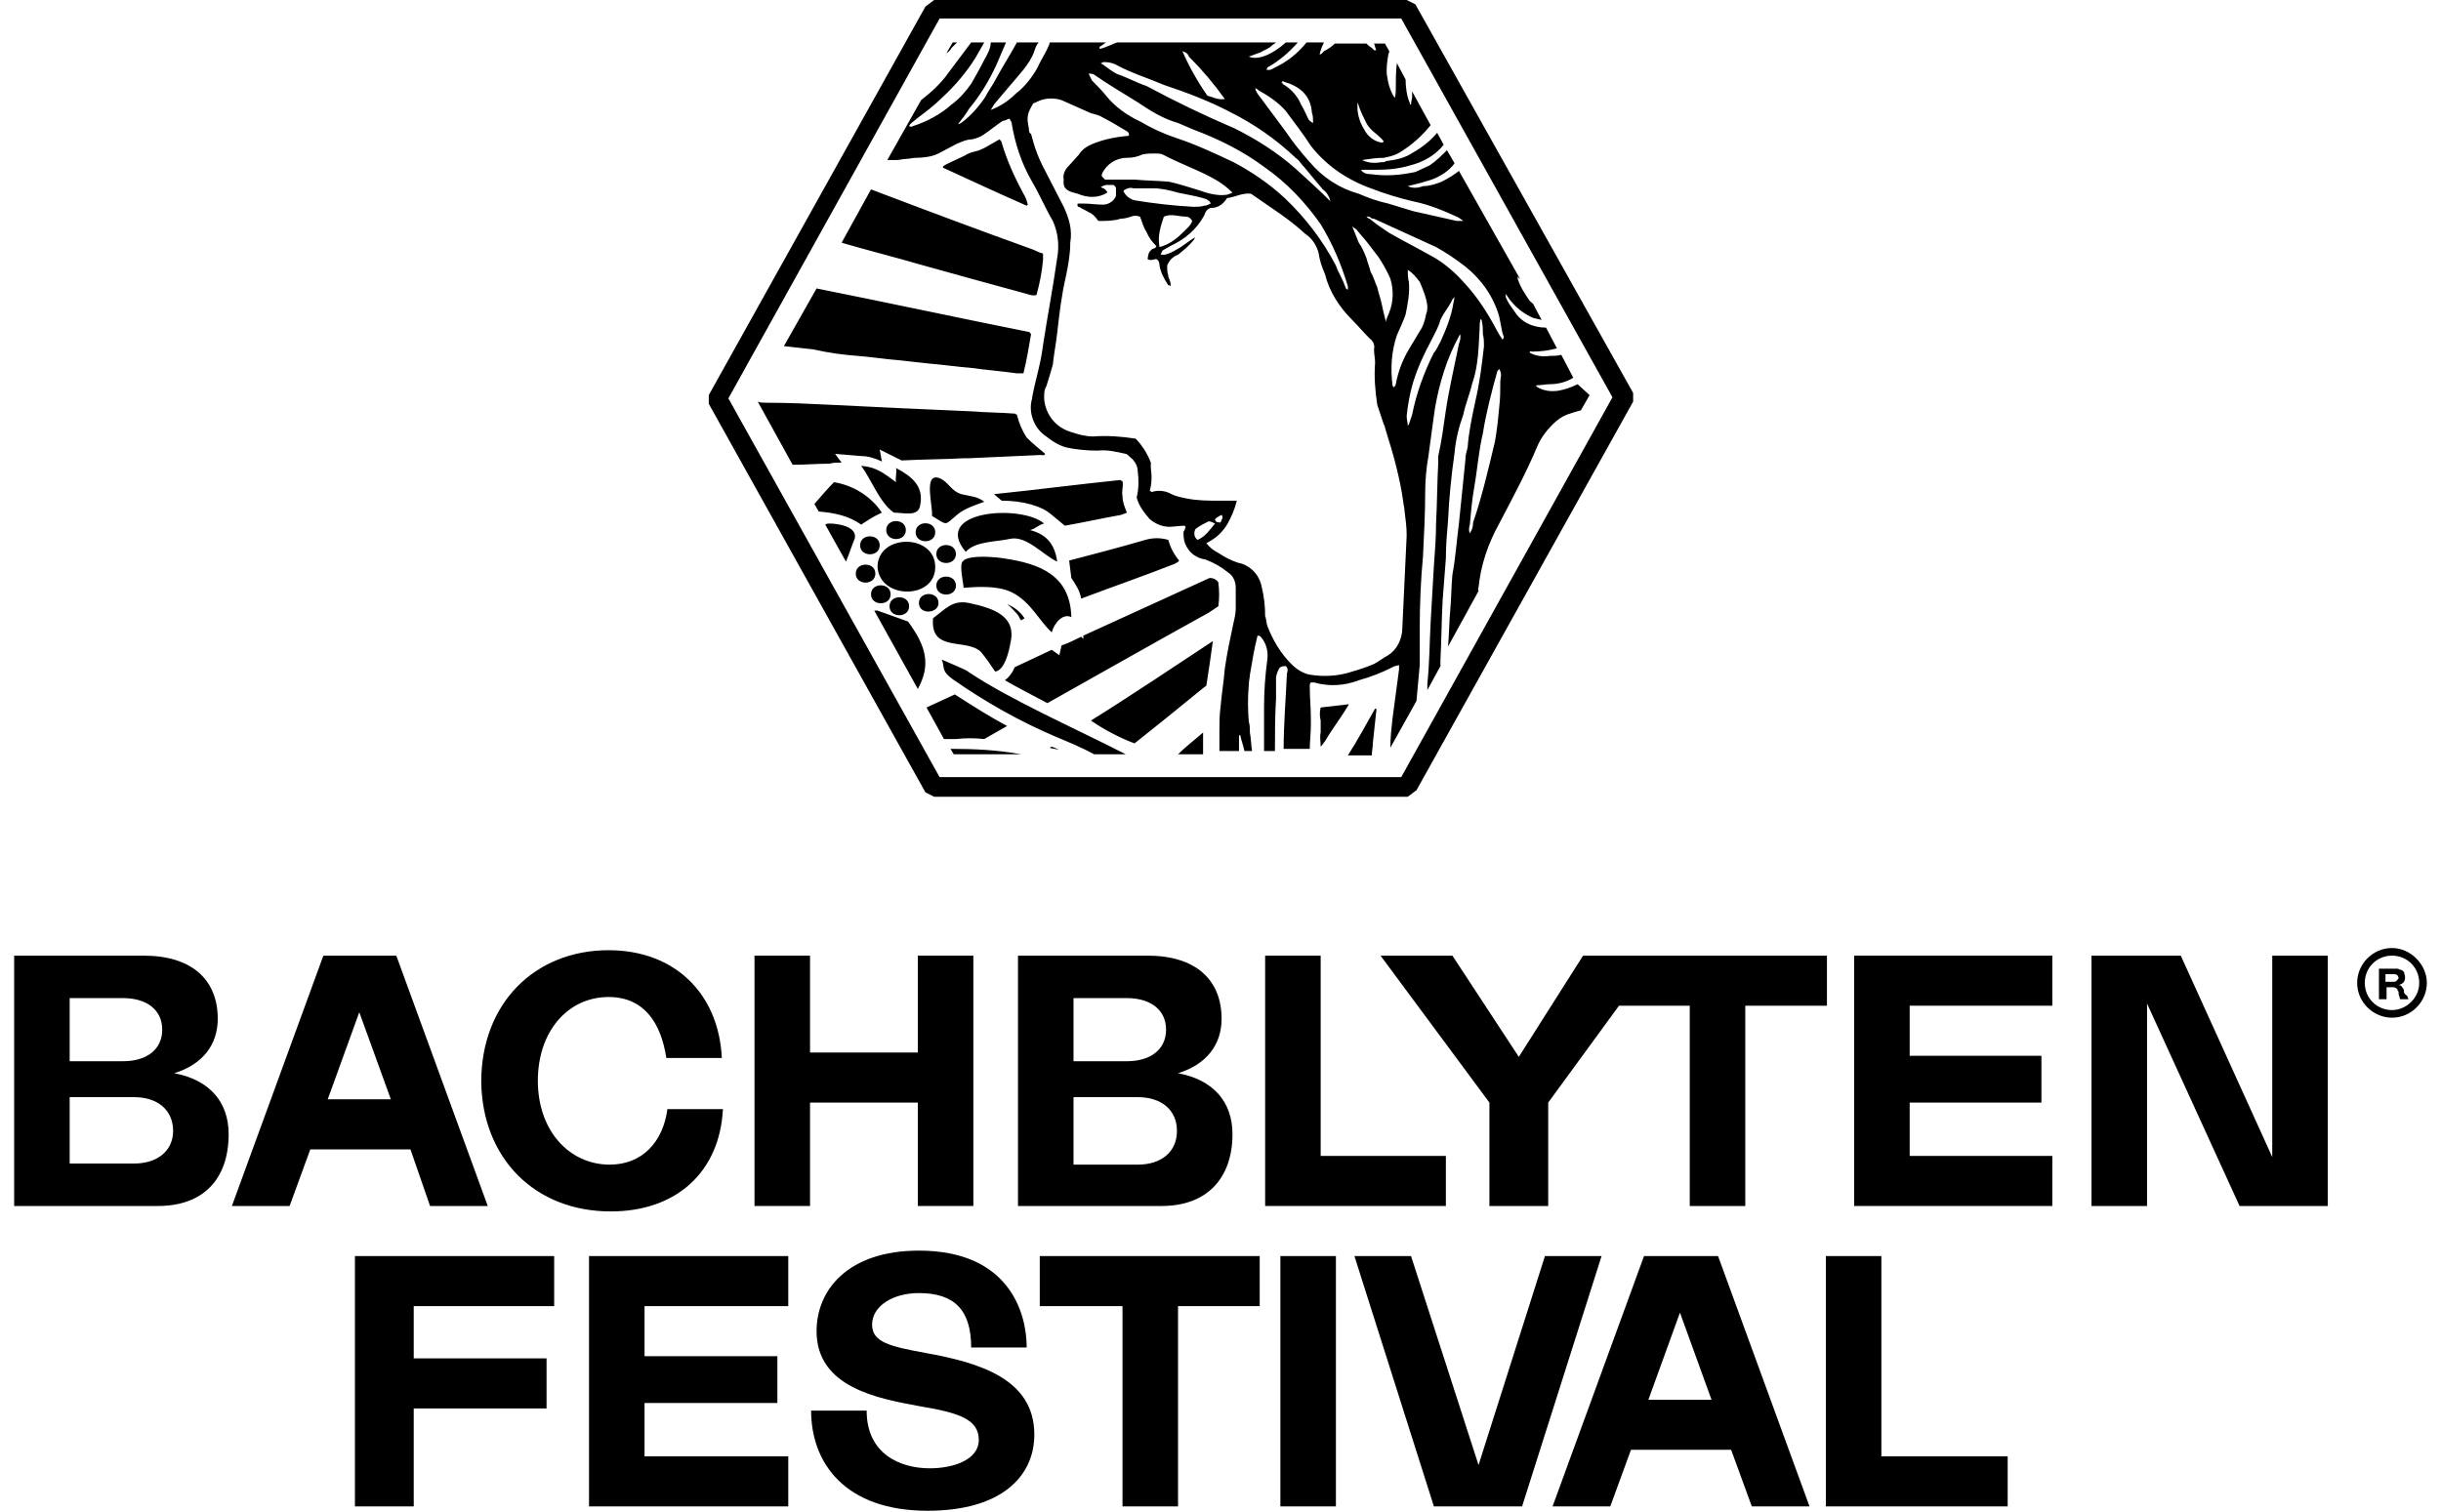 <?xml version="1.0" encoding="UTF-8"?> <svg xmlns="http://www.w3.org/2000/svg" xmlns:xlink="http://www.w3.org/1999/xlink" version="1.1" id="Ebene_1" x="0px" y="0px" viewBox="0 0 224.2 138.9" style="enable-background:new 0 0 224.2 138.9;" xml:space="preserve"> <g> <g> <path d="M16,98.6c2.6-0.8,4-2.6,4-5c0-3.6-2.4-5.8-6.8-5.8H1.3v23h13.2c4.2,0,6.5-2.5,6.5-6.6C21,101.2,19.2,99.2,16,98.6z M6.4,91.7h4.9c2.2,0,3.6,1.1,3.6,2.9c0,1.8-1.4,2.9-3.6,2.9H6.4V91.7z M12.3,106.9H6.4v-6.1h5.9c2.2,0,3.6,1.2,3.6,3.1 C15.9,105.7,14.5,106.9,12.3,106.9z"></path> <path d="M39.5,110.8h5.3l-8.4-23h-6.7l-8.4,23h5.3l1.9-5.2h9.2L39.5,110.8z M30.1,101l2.9-8l2.9,8H30.1z"></path> <path d="M56.1,111.3c6,0,10-3.6,10.3-9.4h-5.1c-0.4,3-2.3,5.1-5.3,5.1c-3.7,0-6.6-3.1-6.6-7.7c0-4.6,2.8-7.7,6.5-7.7 c3.2,0,4.8,2.3,5.3,5.6h5.1c-0.3-6-4.4-9.9-10.4-9.9c-6.8,0-11.7,4.9-11.7,12.1C44.3,106.4,49.1,111.3,56.1,111.3z"></path> <polygon points="84.3,110.8 89.4,110.8 89.4,87.8 84.3,87.8 84.3,96.7 74.4,96.7 74.4,87.8 69.3,87.8 69.3,110.8 74.4,110.8 74.4,101.3 84.3,101.3 "></polygon> <path d="M113.2,104.2c0-3-1.8-5-5-5.6c2.6-0.8,4-2.6,4-5c0-3.6-2.4-5.8-6.8-5.8H93.5v23h13.2C110.9,110.8,113.2,108.2,113.2,104.2 z M98.6,91.7h4.9c2.2,0,3.6,1.1,3.6,2.9c0,1.8-1.4,2.9-3.6,2.9h-4.9V91.7z M98.6,106.9v-6.1h5.9c2.2,0,3.6,1.2,3.6,3.1 c0,1.9-1.4,3.1-3.6,3.1H98.6z"></path> <polygon points="132.8,106.2 121.3,106.2 121.3,87.8 116.2,87.8 116.2,110.8 132.8,110.8 "></polygon> <polygon points="136.8,110.8 142.2,110.8 142.2,101.3 148.7,92.4 155.2,92.4 155.2,110.8 160.3,110.8 160.3,92.4 167.8,92.4 167.8,87.8 152,87.8 147.6,87.8 145.4,87.8 139.5,97.1 133.4,87.8 126.8,87.8 136.8,101.3 "></polygon> <polygon points="170.3,110.8 188.5,110.8 188.5,106.2 175.4,106.2 175.4,101.3 187.5,101.3 187.5,97 175.4,97 175.4,92.4 188.5,92.4 188.5,87.8 170.3,87.8 "></polygon> <polygon points="208.7,87.8 208.7,106.3 200.3,87.8 192.1,87.8 192.1,110.8 197.2,110.8 197.2,92.2 205.7,110.8 213.8,110.8 213.8,87.8 "></polygon> <polygon points="32.6,138.4 38,138.4 38,129.4 50.2,129.4 50.2,124.8 38,124.8 38,120 50.9,120 50.9,115.4 32.6,115.4 "></polygon> <polygon points="54.1,138.4 72.4,138.4 72.4,133.8 59.2,133.8 59.2,128.9 71.4,128.9 71.4,124.6 59.2,124.6 59.2,120 72.4,120 72.4,115.4 54.1,115.4 "></polygon> <path d="M85,124.3c-3.3-0.6-4.9-1-4.9-2.6c0-1.7,1.9-2.9,4.3-2.9c3.3,0,4.8,1.6,4.8,5h5.1c0-3.3-1.7-8.9-9.9-8.9 c-6.5,0-9.4,3.6-9.4,7.4c0,5.2,5.7,6.2,9.5,6.9c3.6,0.6,5.4,1.2,5.4,3.1c0,1.8-2.3,2.6-4.5,2.6c-2.7,0-5.8-1.3-5.8-5.3h-5.1 c0,4.8,3.1,9.2,10.7,9.2c6.7,0,9.8-3.1,9.8-7C95,126.7,90,125.2,85,124.3z"></path> <polygon points="95.5,120 103.1,120 103.1,138.4 108.2,138.4 108.2,120 115.7,120 115.7,115.4 95.5,115.4 "></polygon> <rect x="117.6" y="115.4" width="5.1" height="23"></rect> <polygon points="141.9,115.4 135.8,134.6 129.6,115.4 124.4,115.4 131.7,138.4 139.8,138.4 147.1,115.4 "></polygon> <path d="M151,115.4l-8.4,23h5.3l1.9-5.2h9.2l1.9,5.2h5.3l-8.4-23H151z M151.4,128.6l2.9-8l2.9,8H151.4z"></path> <polygon points="172.8,115.4 167.7,115.4 167.7,138.4 184.4,138.4 184.4,133.8 172.8,133.8 "></polygon> </g> <g> <path d="M80.6,56.1c-0.1,0-0.2,0-0.3,0l4,7.2c1.2-2.2,0.8-3.9-0.9-6.2L80.6,56.1z M86.5,60.6c0.3,0.7-0.1,1,1,1.8 c3,2.1,6.2,3.9,9.5,5.3c1.2,0.5,2.4,1,3.5,1.6h2.9c-5.1-2.6-10.6-5-14.5-7.6C89.1,61.7,86.5,60.6,86.5,60.6L86.5,60.6z M96.6,68.6 c-0.1,0-0.1,0.1-0.2,0.1c0.3,0.1,0.6,0.1,0.9,0.2C97.1,68.8,96.9,68.7,96.6,68.6C96.7,68.6,96.6,68.6,96.6,68.6L96.6,68.6z M90.4,67.9c0.7-0.4,1.4-0.8,2.1-1.2c-1.5-0.8-3.1-1.8-4.8-2.9c-0.9,0.4-1.7,0.8-2.6,1.2l1.6,2.9c0.4,0,0.7,0,1.1,0 C88.7,67.8,89.5,67.8,90.4,67.9L90.4,67.9z M86,53.8c0,1.1,1.8,1.1,1.8,0C87.8,52.7,86,52.7,86,53.8L86,53.8z M123.9,64.7 C123.9,64.7,123.9,64.6,123.9,64.7c-0.9,0.1-1.7,0.2-2.6,0.3c-0.1,0.4-0.1,0.8,0,1.2c0,0.4,0,0.7,0,1.1c-0.1,0.4,0,0.8,0,1.3 c0.2-0.2,0.3-0.4,0.4-0.5C122.4,66.9,123.2,65.9,123.9,64.7L123.9,64.7L123.9,64.7z M108.2,69.3h2.3c0-0.7,0-1.3,0-2 C109.7,68,108.9,68.6,108.2,69.3z M104.2,68.3c3.8-3,6.4-5.2,6.6-5.3c0.2-1.3,0.4-2.6,0.6-4.1c-3.8,2.5-7.5,5-11.2,7.3 C101.5,67.1,102.9,67.8,104.2,68.3L104.2,68.3z M83.2,48.7c0-1.1-1.8-1.1-1.8,0C81.4,49.8,83.2,49.8,83.2,48.7L83.2,48.7z M86.2,55.4c0-1.1-1.8-1.1-1.8,0S86.2,56.4,86.2,55.4L86.2,55.4z M81.8,54.6c0-1.1-1.8-1.1-1.8,0C80,55.7,81.8,55.7,81.8,54.6 L81.8,54.6z M84.1,48.9c0,1.1,1.8,1.1,1.8,0C85.9,47.8,84.1,47.8,84.1,48.9z M111,56.3c0.3-0.2,0.6-0.4,0.9-0.6 c0.1-0.7,0.1-1.4,0-2.2c-0.2-0.3-0.5-0.4-0.8-0.4c-3.9,1.8-7.7,3.5-11.6,5.3v0.3l-0.2-0.2c-0.6,0.3-1.2,0.6-1.8,0.8l-0.2,0.9 l-0.7-0.5l-3.4,1.6c-0.2,0.5-0.5,0.9-0.9,1.2c1.2,0.7,2.6,1.4,3.9,2.1C101.2,61.8,106.1,59,111,56.3L111,56.3z M126.3,65.1 c-0.8,1.4-1.6,2.9-2.5,4.3h2.2c0-0.4,0.1-0.8,0.1-1.2c0.1-0.9,0.2-1.8,0.3-2.8C126.4,65.3,126.5,65.1,126.3,65.1L126.3,65.1z M80.4,52.7c0-1.1-1.8-1.1-1.8,0C78.6,53.8,80.4,53.8,80.4,52.7L80.4,52.7z M105.2,49.6c-2.4,0.7-4.7,1.3-7,1.9l0.2,1.6 c0.4,0.6,0.8,1.2,0.9,1.9c2.9-1.1,5.8-2.1,8.6-3.2c0.1-0.1,0.3-0.1,0.4-0.3c-0.5-0.6-0.8-1.2-1-1.9 C106.6,49.4,105.9,49.4,105.2,49.6z M76.2,48.1c-0.1,0-0.3,0-0.4,0.1l1.9,3.4c0.3-0.7,0.5-1.4,0.8-2.1 C78.8,48.4,77,48.1,76.2,48.1L76.2,48.1z M81,47.1c-1-1.5-2.6-2.5-4.4-2.8c-0.5,0.5-1.2,1.3-1.8,2l0.4,0.7 c1.4,0.1,2.8,0.4,3.9,1.2C79.7,47.8,80.3,47.4,81,47.1L81,47.1z M87.3,68.8l0.3,0.5h6.2C91.6,68.9,89.5,68.8,87.3,68.8L87.3,68.8z M86,50.9c0,1.1,1.8,1.1,1.8,0C87.8,49.8,86,49.8,86,50.9L86,50.9z M78.8,32.7c1.3,0.1,2.5,0.3,3.8,0.4c0.9,0.1,1.8,0.2,2.7,0.3 c1.3,0.1,2.6,0.3,3.9,0.4c1.4,0.2,2.8,0.3,4.2,0.5c0.2,0,0.4,0,0.6,0c0.3-1.2,0.5-2.4,0.7-3.6c-0.1-0.1-0.1-0.2-0.2-0.2 c-6.5-1.3-13-2.7-19.5-4l-3,5.3l2.7,0.3C76,32.4,77.4,32.6,78.8,32.7L78.8,32.7z M94,17.8c-0.8-1.5-1.5-3-2-4.7 c0-0.1-0.1-0.2-0.2-0.3c-0.2,0.1-0.5,0.3-0.7,0.4c-0.5,0.3-1,0.6-1.5,0.7c-0.4,0.1-0.7,0.2-1,0.4c-0.6,0.3-1.1,0.5-1.7,0.8 c-0.1,0.1-0.3,0.1-0.3,0.3c2.6,1.2,5.2,2.4,7.7,3.5l0.1-0.1C94.3,18.4,94.2,18.1,94,17.8z M103.1,44.2c-0.1,0-0.2-0.1-0.2-0.1 c-3.9,0.4-7.7,0.9-11.6,1.3L92,46c2,0,3.7,0.5,4.6,1.3l1.2,1c1.7-0.3,3.5-0.7,5.2-1c0.2-0.1,0.3-0.1,0.5-0.2 c-0.2-0.5-0.4-1-0.4-1.5C103,45.1,103.2,44.7,103.1,44.2L103.1,44.2z M92.8,59.1c0.6-2.5-1.5-3.2-3.8-3.7 c-1.5-0.3-2.1,0.5-3.3,1.4c-0.3,3.2,3.1,1.8,4.4,3.1c0.5,0.6,0.9,1.2,1.3,1.8C92.3,61.6,92.7,59.7,92.8,59.1z M144.9,35.3 c-0.6,0.3-1.2,0.5-1.8,0.6c-0.7,0.1-1.4,0-2-0.4v-0.1c0.4,0,0.9-0.1,1.2-0.1c0.8,0,1.6-0.2,2.2-0.6l-1.1-2.1 c-0.4,0.1-0.7,0.1-1.1,0.1c-0.6,0.1-1.3,0-1.8-0.3c0-0.2,0.1-0.1,0.2-0.1h0.1c0.7,0,1.5-0.1,2.2-0.3l-1-1.9 c-1.2,0-2.3-0.5-2.9-1.5c-0.3-0.4-0.6-0.8-0.8-1.3V27c0.2,0.3,0.4,0.6,0.6,0.8c0.5,0.6,1.2,1.1,1.9,1.4c0.3,0.1,0.5,0.1,0.8,0.2 l-0.8-1.5c-0.1-0.1-0.3-0.2-0.4-0.4c-0.4-0.6-0.8-1.2-1-1.9v-0.2c0.1,0.1,0.1,0.2,0.2,0.2l-5.6-9.9c-0.5,0.4-1,0.7-1.6,1 c-0.5,0.2-1.1,0.4-1.7,0.4c-0.5,0.2-1,0.2-1.4,0c0.4-0.1,0.8-0.2,1.2-0.3c0.3-0.1,0.7-0.2,1-0.3c0.8-0.3,1.6-0.8,2.1-1.5l-0.7-1.2 c-0.5,0.5-1,1-1.6,1.4c-0.4,0.2-0.9,0.4-1.3,0.6c-1.4,0.3-2.7,0.4-4.1,0.2c-0.4,0-0.7-0.1-0.9-0.4h1.4c1.1,0,2.1-0.1,3.1-0.4 c1.2-0.3,2.3-0.9,3.1-1.9l-0.6-1.1c-0.6,0.7-1.3,1.3-2.2,1.8c-0.7,0.5-1.6,0.7-2.5,0.8c-0.1,0.1-0.2,0.1-0.4,0.1 c-0.6,0.1-1.2,0.1-1.8-0.2c0.7-0.1,1.3-0.2,2-0.2c0.5-0.1,0.9-0.2,1.3-0.4c1.2-0.7,2.2-1.6,3-2.6l0,0l-1.7-3.1c0,0.2,0,0.4,0,0.5 c0,0.2-0.1,0.4-0.1,0.7c-0.1,0-0.1,0-0.1-0.1c-0.3-0.7-0.4-1.5-0.4-2.2l-0.8-1.5c-0.1,0.8-0.1,1.5-0.1,2.3c0,0.3,0,0.6-0.1,0.9 c-0.4-0.6-0.6-1.3-0.7-2c-0.1-0.6,0-1.3,0.1-1.9c0-0.1,0.1-0.3,0.1-0.4l-0.4-0.7h-1c0.1,0.2,0.1,0.4,0.2,0.6 c-0.2,0.1-0.3-0.1-0.4-0.2c-0.2-0.1-0.4-0.3-0.5-0.4h-2.9c-0.3,0.3-0.6,0.5-1,0.7c-0.1,0.1-0.2,0.3-0.4,0.3 c0.1-0.4,0.2-0.7,0.4-1.1h-1.6c-0.8,1-1.8,1.8-2.9,2.3c-0.2,0.1-0.4,0.3-0.8,0.2c0.1-0.1,0.1-0.1,0.1-0.2c1.1-0.6,2-1.4,2.8-2.3 h-1.1c-1.1,1-2.5,1.7-3.4,1.3c0.3-0.1,0.8-0.3,1.1-0.4c0.3-0.2,0.7-0.3,1-0.6c0.1-0.1,0.3-0.2,0.4-0.3h-14.6 c-0.3,0.1-0.7,0.3-1,0.4c-0.2,0.1-0.3,0.1-0.6,0.2V4.3c0.2-0.1,0.4-0.3,0.6-0.4h-5.2V4c-0.3,0.8-0.8,1.5-1.1,2.2 c-0.5,0.9-1.2,1.8-2,2.4c-0.7,0.7-1.5,1.2-2.3,1.5c0.1-0.2,0.2-0.3,0.3-0.5c0.9-1.1,1.8-2.1,2.7-3.2c0.4-0.5,0.8-1.1,1-1.7 c0.1-0.3,0.2-0.6,0.4-0.8h-2c-0.6,1.1-1.3,2.2-1.9,3.3c-0.3,0.6-0.7,1.1-1,1.7c-0.6,0.9-1.3,1.7-2.1,2.3c-0.1,0.1-0.3,0.2-0.4,0.2 c0.4-0.5,0.7-0.9,1-1.4c1-1.2,1.8-2.5,2.5-4c0.3-0.7,0.6-1.4,0.9-2.1h-1.4C91,4.4,90.7,5,90.4,5.5c-0.4,0.8-0.8,1.5-1.2,2.2 c-0.5,0.7-1.1,1.4-1.8,1.9c-1,0.9-2.3,1.6-3.6,2c-0.1,0.1-0.2,0-0.3,0c0.1-0.3,0.4-0.4,0.7-0.7c0.8-0.6,1.6-1.2,2.3-1.9 c1.2-1.1,2.3-2.4,3.1-3.7c0.3-0.5,0.5-0.9,0.8-1.4h-1.2l-2.1,2.8c-0.7,1-1.6,1.8-2.5,2.5l-3.1,5.5c0.3,0,0.6,0,0.9,0 c0.2,0,0.6-0.1,0.8-0.1c0.3,0,0.6-0.1,0.9-0.1c0.7,0,1.5-0.1,2.1-0.4c0.6-0.3,1.1-0.6,1.7-0.9c0.5-0.2,0.9-0.4,1.4-0.4 c0.4-0.1,0.7-0.2,1-0.4c0.6-0.4,1.2-0.9,1.8-1.3c0.2,0,0.3-0.1,0.6-0.2c0.1,0.1,0.1,0.2,0.2,0.3c0.3,1.9,0.9,3.8,1.9,5.5 c0.7,1.2,1.2,2.4,1.9,3.6c0.5,1.1,0.6,2.3,0.4,3.4c-0.4,2.8-0.9,5.4-1.3,8c-0.2,1.7-0.7,3.2-1,4.8v0.1c-0.4,1.3,0.2,2.8,1.3,3.5 c0.5,0.4,1.1,0.8,1.8,1c0.9,0.2,1.9,0.3,2.9,0.3c0.9-0.1,1.7,0.1,2.6,0.3c0.1,0,0.3,0.2,0.4,0.3c0.4,0.3,0.7,0.8,0.7,1.3 c0.1,0.8,0.1,1.6-0.1,2.4c0.2,0.8,0.7,1.4,1.2,2c0.5,0.4,1.1,0.7,1.8,0.7c0.4,0,1-0.1,1.4-0.1c0.2,0.1,0,0.3,0,0.4 c-0.1,0.1-0.1,0.2-0.1,0.3c0,0.5,0.1,1,0.4,1.4c0.3,0.5,0.9,0.9,1.6,1c0.8,0.3,1.5,0.7,2.1,1.2c0.5,0.3,0.7,0.9,0.7,1.4v1.9 c0,0.4-0.1,0.9-0.2,1.3c-0.3,1.4-0.6,2.8-0.8,4.2c-0.1,1.2-0.3,2.4-0.4,3.6c-0.1,0.7-0.1,1.5-0.1,2.2V69h1.8v-1.4l0.1-0.1 c0.1,0.5,0.3,1,0.4,1.5h0.7c-0.1-0.6-0.1-1.2-0.2-1.7c0-0.3,0-0.7-0.1-1c-0.1-1.1-0.1-2.3,0-3.4c0-0.3,0.1-0.7,0.1-0.9 c0.2-1.2,0.4-2.4,0.7-3.6c0.1,0,0.2,0,0.3,0.1c0.5,0.6,0.7,1.3,0.6,2.1c-0.2,1.5-0.3,2.9-0.3,4.4v3.6c0,0.1,0,0.3,0,0.4h1 c0-1.6,0-3.2,0.1-4.8v-1.9c0-0.2,0.1-0.5,0.2-0.7c0.1-0.3,0.3-0.4,0.6-0.4c0,0,0,0,0.1,0c0.2,0.2,0.2,0.4,0.1,0.7 c-0.1,2.3-0.3,4.6-0.3,6.9h2.4c0-0.7,0.1-1.4,0.1-2.2v-0.6c0-1-0.1-1.9-0.1-2.9c0-0.2,0-0.3,0.1-0.4h0.3c1.4,0.4,2.8,0.3,4.1-0.2 c1.1-0.3,2.1-0.7,3.1-1.2c0.1-0.1,0.3-0.1,0.6-0.2v0.4c-0.2,1.5-0.4,3-0.6,4.5c-0.1,0.9-0.2,1.8-0.2,2.7l2.4-4.3l0.3-3.3v-3.4 c0-2.2,0.1-4.5,0.3-6.6c0.1-2,0.2-4,0.2-5.8c0-1.1,0.1-2.3,0.3-3.4c0.2-1.5,0.4-3,0.6-4.4c0.4-2.3,1.1-4.6,2.2-6.6 c0-0.1,0.1-0.1,0.1-0.2c0.1,0.3,0,0.6-0.1,0.9c-0.4,2-0.9,4.1-1.2,6.1c-0.2,1.4-0.4,2.9-0.7,4.2v0.6c-0.1,1.9-0.1,3.7-0.2,5.6 c0,1.3-0.1,2.5-0.2,3.9c-0.1,1.7-0.2,3.4-0.3,5.2c-0.1,1.9-0.1,3.7-0.3,5.6c0,0.2,0,0.4,0,0.6l1.2-2.2c0-0.2,0-0.3,0-0.5 c0.1-1.9,0.1-3.6,0.2-5.5c0.1-1.2,0.2-2.5,0.3-3.9c0-1.2,0.1-2.3,0.2-3.5c0.1-2.1,0.3-4.1,0.6-6.2c0.1-1.2,0.4-2.4,0.8-3.5 c0.2-1,0.6-1.9,0.8-2.8c0.6-1.7,0.6-3.4,0.7-5.1c0-0.3,0-0.6,0.1-0.9c0.1,0.1,0.1,0.1,0.1,0.2c0.1,0.4,0.1,0.8,0.1,1.2 c0.1,0.4,0.1,0.7,0.1,1.1c-0.2,1.8-0.4,3.4-0.8,5.1c-0.3,1.4-0.6,2.8-0.7,4.2c-0.1,0.4-0.2,0.7-0.2,1.1c-0.2,2-0.4,4-0.6,5.9 c-0.2,1.5-0.3,3.1-0.6,4.7c-0.1,1.1-0.1,2.2-0.2,3.3c-0.1,1.1-0.1,2.2-0.2,3.3l2.8-5.1c0-0.1-0.1-0.2,0-0.3 c0.2-2.1,0.9-4.1,1.9-5.9c1.2-2.3,2.5-4.7,3.5-7.1c0.3-0.7,0.8-1.4,1.3-1.9s1-0.9,1.7-1.1c0.3-0.1,0.6-0.2,1-0.3l0.8-1.4 L144.9,35.3z M124.7,9.4c0.2,0.7,0.4,1.1,0.7,1.7c0.2,0.5,0.6,0.9,1,1.2c0.2,0.2,0.5,0.4,0.7,0.7c-0.1,0.1-0.1,0.1-0.2,0.1 c-0.7-0.1-1.3-0.6-1.6-1.2C124.8,11.1,124.6,10.2,124.7,9.4z M117.9,7.5c1.4,0.4,2.5,1.2,2.6,2.9c0.1,0.2,0.1,0.5,0.1,0.8v0.1 c-0.2-0.1-0.3-0.2-0.4-0.3c-0.2-0.4-0.4-0.9-0.7-1.4c-0.3-0.7-0.8-1.3-1.4-1.7c-0.1-0.1-0.2-0.1-0.3-0.2c0-0.1,0-0.1-0.1-0.1l0,0 C117.7,7.5,117.9,7.4,117.9,7.5L117.9,7.5z M115.6,8.3c0.9,0.5,1.8,1.1,2.5,1.9c0.8,1.1,1.6,2.1,2.3,3.2c1.4,1.8,3.3,3.1,5.5,3.9 c1.3,0.5,2.6,0.9,3.9,1.2c1.5,0.3,2.9,0.9,4.2,1.5c0.1,0.1,0.3,0.2,0.4,0.3h-0.6c-1.3-0.3-2.7-0.6-4-0.9l-2.3-0.7 c-0.9-0.2-1.8-0.5-2.7-0.9c-1.8-0.5-3.3-1.5-4.5-2.9c-0.8-0.9-1.6-1.9-2.2-2.8c-0.9-1.2-1.7-2.3-2.6-3.5c-0.1-0.2-0.2-0.3-0.2-0.5 C115.5,8.2,115.5,8.2,115.6,8.3L115.6,8.3z M129.4,25.9c-0.1-0.4-0.1-0.7-0.1-1.1c0.5,0.3,0.8,0.7,1.1,1.1 c0.3,0.7,0.6,1.4,0.7,2.2c0,0.2,0,0.5-0.1,0.7c-0.1,0.5-0.2,0.9-0.4,1.3c-0.4,0.7-0.8,1.3-1.2,2c-0.6,1-1,2.1-1.2,3.2 c0,0.1-0.1,0.2-0.2,0.3c0-0.1-0.1-0.1-0.1-0.2c-0.2-1.6-0.1-3.1,0.4-4.6c0.3-0.7,0.6-1.3,0.8-1.9 C129.3,27.9,129.5,26.9,129.4,25.9L129.4,25.9z M127.6,28.7c-0.1,0.3-0.3,0.6-0.3,0.9c-0.2-0.8-0.3-1.2-0.4-1.7 c-0.1-0.5-0.3-1-0.4-1.5c-0.2-0.4-0.3-0.9-0.6-1.4c-0.1-0.4-0.3-0.9-0.4-1.3c-0.2-0.5-0.4-1-0.7-1.4c-0.2-0.5-0.4-1-0.6-1.5 c0.1,0.1,0.3,0.2,0.4,0.3c0.3,0.4,0.7,0.8,1,1.2s0.7,0.9,1,1.3c0.4,0.6,0.8,1.3,1.1,2C128,26.6,128,27.7,127.6,28.7L127.6,28.7z M109.2,5.2c1.2,1.2,2.3,2.5,3.3,3.9c-0.7,0.1-1.1-0.2-1.6-0.3c-0.9-1.3-1.7-2.7-2.3-4.1C108.9,4.8,109.1,4.9,109.2,5.2L109.2,5.2 z M101.4,5.7c0.4,0,0.9,0.1,1.2,0.3c1.3,0.7,2.9,1.2,4.3,1.8c2.1,0.7,4.2,1.5,6.1,2.5c2.2,1.1,4.2,2.5,6,4.2 c0.1,0.1,0.3,0.2,0.4,0.4c0.7,0.8,1.4,1.7,2.1,2.5c0.4,0.3,0.6,0.7,0.7,1.1c-1-1-2.1-2-3.2-3c-1.7-1.5-3.6-2.7-5.6-3.7 c-2.8-1.2-5.5-2.5-8.1-3.9c-0.9-0.3-1.8-0.8-2.7-1.1c-0.4-0.2-0.8-0.5-1.2-0.8c-0.1-0.1-0.2-0.1-0.3-0.2 C101.2,5.8,101.3,5.7,101.4,5.7L101.4,5.7z M100.4,6.8c1.3,0.9,2.8,1.8,4.1,2.6c1.2,0.8,2.3,1.5,3.7,1.9c0.5,0.2,0.9,0.4,1.4,0.6 c2.4,0.9,4.6,2,6.6,3.5c2,1.4,3.7,3.2,5.1,5.2c1.1,1.8,1.9,3.7,2.5,5.7v0.3c-0.2,0-0.2-0.2-0.3-0.4c-0.2-0.6-0.6-1.2-0.8-1.8 c-1.2-2.3-2.8-4.4-4.7-6.2c-1.4-1.3-3-2.4-4.7-3.3c-1.7-0.8-3.4-1.6-5.2-2.2c-1.2-0.4-2.3-0.9-3.3-1.5c-1.3-0.6-2.4-1.4-3.2-2.4 c-0.4-0.5-0.9-1-1.3-1.4c-0.1-0.2-0.2-0.4-0.3-0.6C100.1,6.7,100.2,6.8,100.4,6.8L100.4,6.8z M104.2,18.4c-0.4-0.1-0.8-0.4-1-0.8 v-0.1c0.3-0.2,0.6-0.3,0.9-0.2h1.8c0.8,0,1.6,0.2,2.3,0.4c0.9,0.2,1.7,0.3,2.6,0.6c0.1,0.1,0.3,0.1,0.4,0.4 c-0.2,0.1-0.4,0.2-0.6,0.2c-0.3,0.1-0.7,0.1-1,0.1C107.8,18.9,106,18.7,104.2,18.4L104.2,18.4z M109.5,20.3 c-0.1,0.4-0.6,0.8-0.9,1.1c-0.6,0.6-1.3,1.1-2.1,1.3c-0.2-1,0.1-1.9,0.4-2.8c0.7-0.3,1.3,0,2,0C109.2,19.9,109.4,20.1,109.5,20.3 L109.5,20.3z M110.2,17.5c-1-0.3-1.9-0.6-2.8-0.8c-1.1-0.1-2.1-0.1-3.2-0.2h-2.7l-0.3-0.3V16c0.4-0.9,1.3-1.5,2.3-1.5 c0.5,0,1-0.1,1.4-0.3c0.4-0.1,0.8-0.1,1.2-0.1c0.2,0,0.5,0,0.7,0.1c1.7,0.9,3.5,1.5,5,2.4c0.5,0.3,1,0.7,1.4,1.1 c-0.3,0.1-0.4,0.2-0.6,0.2C111.9,18,111,17.8,110.2,17.5L110.2,17.5z M110,49.6c-0.3-0.2-0.4-0.6-0.2-1c0.4-0.3,0.8-0.5,1.2-0.7 c0.1,0,0.2,0,0.6,0.2C111.1,48.7,110.7,49.3,110,49.6z M128.8,57.7c0,1-0.5,2-1.3,2.5c-0.4,0.2-0.9,0.6-1.3,0.8 c-0.7,0.3-1.3,0.5-2,0.7c-1.2,0.4-2.5,0.5-3.8,0.3c-0.7-0.1-1.3-0.5-1.8-1c-1-1-1.7-2.2-2.2-3.5c-0.1-0.3-0.1-0.7-0.2-0.9 c0-0.9-0.1-1.8-0.3-2.6c-0.2-1.2-1.1-2.1-2.2-2.3c-0.6-0.2-1.2-0.5-1.8-0.9c-0.4-0.2-0.8-0.5-1.1-0.9c0.8-0.4,1.4-0.9,1.9-1.7 c0.4-0.7,0.7-1.4,0.9-2.2H112c-1,0-2,0-3-0.2c-0.5-0.1-1-0.2-1.4-0.4c-0.5-0.3-1.2-0.4-1.8-0.2c-0.1,0-0.1-0.1-0.2-0.1 c0.2-0.7,0.2-1.4,0.1-2.1v-0.5c-0.3-0.8-0.8-1.6-1.4-2.2c-1.3-0.2-2.6-0.3-3.9-0.2c-0.7,0-1.4-0.2-2-0.4c-1.4-0.4-2.4-1.6-2.5-3.1 c0-0.4,0-0.8,0.2-1.1c0.2-0.6,0.4-1.3,0.6-2c0.1-1,0.3-2,0.4-2.9c0.2-1.8,0.4-3.5,0.8-5.2c0.2-1,0.4-2,0.4-3.1 c0.2-1.2-0.1-2.2-0.6-3.3l-1.7-3.3c-0.6-1.1-1-2.2-1.3-3.4c-0.2-0.1-0.2-0.3-0.2-0.5c-0.2-1-0.2-1.3,0.4-2.3l0.7-0.3 c0.6-0.2,1.3-0.2,1.9,0c0.9,0.4,1.8,0.8,2.7,1.2c0.4,0.1,0.8,0.2,1.1,0.4c0.8,0.4,1.4,0.8,2.1,1.2c0.2,0.1,0.3,0.2,0.3,0.4 c0,0.1-0.2,0.1-0.3,0.1c-1,0.1-2,0.3-3,0.7c-0.5,0.2-1,0.5-1.3,1c-0.3,0.3-0.7,0.8-1,1.1c-0.3,0.3-0.5,0.8-0.4,1.2 c-0.1,0.7,0.2,1,0.9,1.2c0.1,0,0.3,0.1,0.4,0.1c0.9,0.4,1.9,0.4,2.7-0.1c0-0.1-0.1-0.2-0.2-0.3s-0.2-0.1-0.4-0.2 c0.4-0.3,0.8-0.2,1.2-0.2c0.1,0.1,0.2,0.2,0.2,0.3v0.7c-0.2,0.5-0.7,0.8-1.2,0.8c-0.6,0-1.2-0.1-1.8-0.1H99c-0.1,0.1,0,0.2,0,0.3 h0.1c0.3,0.2,0.6,0.3,0.9,0.5c0.3,0.1,0.6,0.4,0.8,0.7l0.1,0.1c0.7,0,1.4,0,2-0.2c0.3,0,0.7-0.1,1-0.2c0.2-0.1,0.5-0.1,0.8,0 c0.2,0.4,0.3,1,0.6,1.4c0.2,0.5,0.5,0.9,0.9,1.3c0,0.2-0.2,0.2-0.4,0.3c-0.3,0.3-0.3,0.3-0.4,0.9c0.3,0.2,0.6,0,0.8,0 c0.2,0.1,0.3,0.3,0.3,0.6c0.1,0.6,0.4,1.2,0.8,1.8c0.1,0,0.1,0,0.2,0.1c0.1-0.4-0.2-0.7-0.2-1c-0.1-0.3-0.1-0.6-0.1-0.9 c0.2-0.5,0.5-0.8,1-1c0.5-0.4,1-0.8,1.4-1.3c0.1-0.1,0.1-0.2,0.2-0.3c-0.6,0.3-1.1,0.8-1.7,1.1c-0.3,0.2-0.7,0.4-1.1,0.5h-0.4 c0.1-0.2,0.1-0.3,0.2-0.4c0.2-0.1,0.5-0.3,0.7-0.4c1.3-0.6,2.4-1.5,3.1-2.8c0.1-0.3,0.3-0.7,0.7-0.7c0.6,0,1.1-0.4,1.4-0.9 c0.8-0.1,1.4-0.5,2.2-0.4c1.7,1.2,3.5,2.3,5,3.7c0.6,0.4,1,1,1.2,1.7c0.1,0.7,0.3,1.3,0.6,2c0.4,1.6,1.3,3,2.5,4.2 c0.6,0.6,1,1.1,1.6,1.7c0.3,0.2,0.5,0.6,0.4,1c0,0.4,0.1,0.9,0.1,1.2c-0.1,1.3,0,2.6,0.2,3.9c0.2,0.6,0.4,1.2,0.6,1.8 c0.1,0.1,0.1,0.3,0.2,0.6c0.7,2.2,1.3,4.4,1.6,6.6c0,0.2,0.1,0.4,0.1,0.7c0.1,0.8,0.2,1.5,0.2,2.3L128.8,57.7z M111.6,47.7 c0.2-0.2,0.4-0.3,0.6-0.4c0.2,0.3,0,0.4-0.1,0.7C111.9,48,111.6,48,111.6,47.7z M133.5,27.8c-0.2,1.3-0.7,2.5-1.2,3.6 c-0.2,0.3-0.3,0.7-0.6,1c-0.9,1.8-1.6,3.7-2,5.7c-0.1,0.3-0.2,0.6-0.3,0.9l-0.1,0.1c0-0.3-0.1-0.5-0.1-0.9c0.1-1,0.3-2.1,0.6-3.1 c0.4-1.3,1-2.6,1.7-3.9c0.3-0.6,0.6-1.1,0.8-1.8c0.3-0.7,0.8-1.2,1.1-1.9l0.2-0.2L133.5,27.8z M137.8,35c0,0.8,0,1.6-0.1,2.4 c-0.1,1.1-0.2,2.1-0.4,3.2c-0.6,2.5-1.2,5.1-2,7.4c0,0.4-0.1,0.7-0.3,1c-0.1-0.2-0.1-0.5,0-0.8c0.1-1.1,0.2-2.3,0.4-3.4 c0.3-1.7,0.4-3.3,0.8-5c0.3-1.9,0.8-3.8,1.3-5.6c0-0.1,0.1-0.2,0.2-0.3C138,34.4,137.8,34.7,137.8,35L137.8,35z M138,31.2 c-0.2-0.3-0.4-0.6-0.6-1c-0.8-1.5-1.7-2.9-2.9-4.2c-0.8-0.9-1.7-1.7-2.7-2.3c-1.4-0.8-2.8-1.5-4.2-2.3c-0.6-0.4-1.2-0.8-1.8-1.3 c-0.1,0-0.2-0.1-0.3-0.2c0.2,0,0.3,0,0.4,0.1c0.1,0.1,0.2,0.1,0.3,0.1l5.7,2.6c0.9,0.5,1.8,1.1,2.7,1.8c1.5,1.2,2.6,2.8,3.1,4.6 c0.1,0.5,0.2,1,0.3,1.5C138.1,30.9,138.2,31,138,31.2L138,31.2z M94.3,27c0.3,0.1,0.6,0.2,0.9,0.1c0.3-1.1,0.5-2.1,0.6-3.2 c0-0.2,0-0.4,0-0.6c-0.4-0.1-0.7-0.3-1-0.4c-5-1.8-9.8-3.6-14.8-5.5l-2.7,4.9c2.4,0.7,4.8,1.3,7.2,2C87.7,25.2,91,26.1,94.3,27 L94.3,27z M87.4,4.4l0.5-0.5h-0.4l-0.7,1.2c0-0.1,0.1-0.1,0.1-0.2C87.1,4.8,87.3,4.6,87.4,4.4z M77.3,42.5l-0.6-0.8l2.4,0.2 c0.6,0,1.3,0.2,1.9,0.5l0,0l-0.2-1.1l2,1c0,0,0,0,0.1,0c1.9-0.1,3.8-0.1,5.7-0.2c0.1,0,0.3,0,0.4,0c2.2-0.1,4.5-0.2,6.6-0.3 c0.1,0,0.3,0.1,0.4-0.1c-0.6-0.5-1.2-1-1.7-1.5c-0.4-0.6-0.7-1.3-0.9-2.1c-0.1,0-0.1-0.1-0.2-0.1c-1.3-0.1-2.6-0.1-3.8-0.2 c-2.3-0.1-4.6-0.2-6.7-0.3c-2.1-0.1-4.1-0.2-6.2-0.3c-2-0.1-4.1-0.2-6.1-0.2c-0.3,0-0.6,0-0.8-0.1l0,0l3.2,5.8 c1.1,0,2.3-0.1,3.4-0.1C76.5,42.5,76.9,42.5,77.3,42.5z M93.5,56.5c0.1,0.2,0.2,0.4,0.3,0.5c0.1-0.1,0.2-0.1,0.3-0.2 c-0.4-0.6-0.9-1-1.6-1.3C92.9,55.8,93.2,56.2,93.5,56.5z M88.7,50.7c0.9-1,2.8-0.9,4.1-1.2c1.5-0.3,3,1.5,4.3,2.1 c-0.2-1.5-0.9-2.5-2.5-2.9c0.5-0.1,0.8-0.5,1.3-0.6C93.8,46.3,85.5,46.9,88.7,50.7L88.7,50.7z M96.6,58.1c0.2-0.8,1-1.8,1.8-1.4 c-0.1-3.8-2.8-4.9-6.2-5.4c-0.6-0.1-3.3-0.4-3.8,0.3c-0.3,0.4,0.1,2,0.1,2.4c1.4-0.1,3.1-0.2,4.4,0.4C94.7,55.3,95.4,57,96.6,58.1 z M85.9,52.1c0-3.1-5.3-3.1-5.3,0C80.8,55.1,85.9,55.1,85.9,52.1z M86.2,43.9c-1.4-0.4-0.5,2.6-0.6,3.5c1.5,0.9,1.1,0.9,2.3-0.1 c0.7-0.6,1.7-0.9,2.5-1.2c-0.6-0.5-1.3-0.5-2.1-0.7C87.3,45.1,87.1,44.2,86.2,43.9z M81.7,55.7c0,1.1,1.8,1.1,1.8,0 C83.5,54.6,81.7,54.6,81.7,55.7z M82.1,47.1c0.9,0,2.2,0.4,2.4-0.6c0.4-1.8-0.7-2.7-2.2-3.5c0.1,0.4-0.1,0.9,0,1.3 c-1.1-0.8-1.8-1.4-3.2-1.5C80,44,80.8,46.2,82.1,47.1z M79,50.1c0,1.1,1.8,1.1,1.8,0C80.8,49,79,49,79,50.1L79,50.1z"></path> <path d="M129.3,73.2H85.8L85,72.8L65.1,37.1v-0.8L85,0.6L85.8,0h43.4l0.8,0.4L150,36.1v0.8l-19.9,35.7L129.3,73.2z M86.3,71.4 h42.4l19.4-34.9L128.7,1.7H86.3L66.9,36.6L86.3,71.4z"></path> </g> <g> <path d="M220.8,91.1c0-0.1,0-0.2-0.1-0.3c-0.1-0.2-0.2-0.3-0.4-0.3c0.4-0.1,0.6-0.3,0.6-0.7c0-0.2-0.1-0.4-0.1-0.5 c-0.1-0.1-0.2-0.2-0.3-0.2c-0.1,0-0.2-0.1-0.3-0.1c0,0-0.1,0-0.1,0h-1.6v2.8h0.7v-1.1h0.6c0.2,0,0.3,0.1,0.4,0.2 c0,0.1,0,0.1,0.1,0.2c0,0.2,0,0.3,0.1,0.5c0,0.1,0,0.2,0.1,0.2h0.7c0-0.1-0.1-0.2-0.1-0.3C220.8,91.3,220.8,91.2,220.8,91.1z M219.9,90.2h-0.8v-0.7h0.8c0.2,0,0.4,0.1,0.4,0.4C220.2,90,220.1,90.2,219.9,90.2z"></path> <path d="M219.7,87.1c-1.8,0-3.2,1.5-3.2,3.2c0,1.8,1.5,3.2,3.2,3.2c1.8,0,3.2-1.5,3.2-3.2C222.9,88.6,221.4,87.1,219.7,87.1z M219.7,92.8c-1.4,0-2.5-1.1-2.5-2.5c0-1.4,1.1-2.5,2.5-2.5s2.5,1.1,2.5,2.5C222.2,91.7,221,92.8,219.7,92.8z"></path> </g> </g> </svg> 